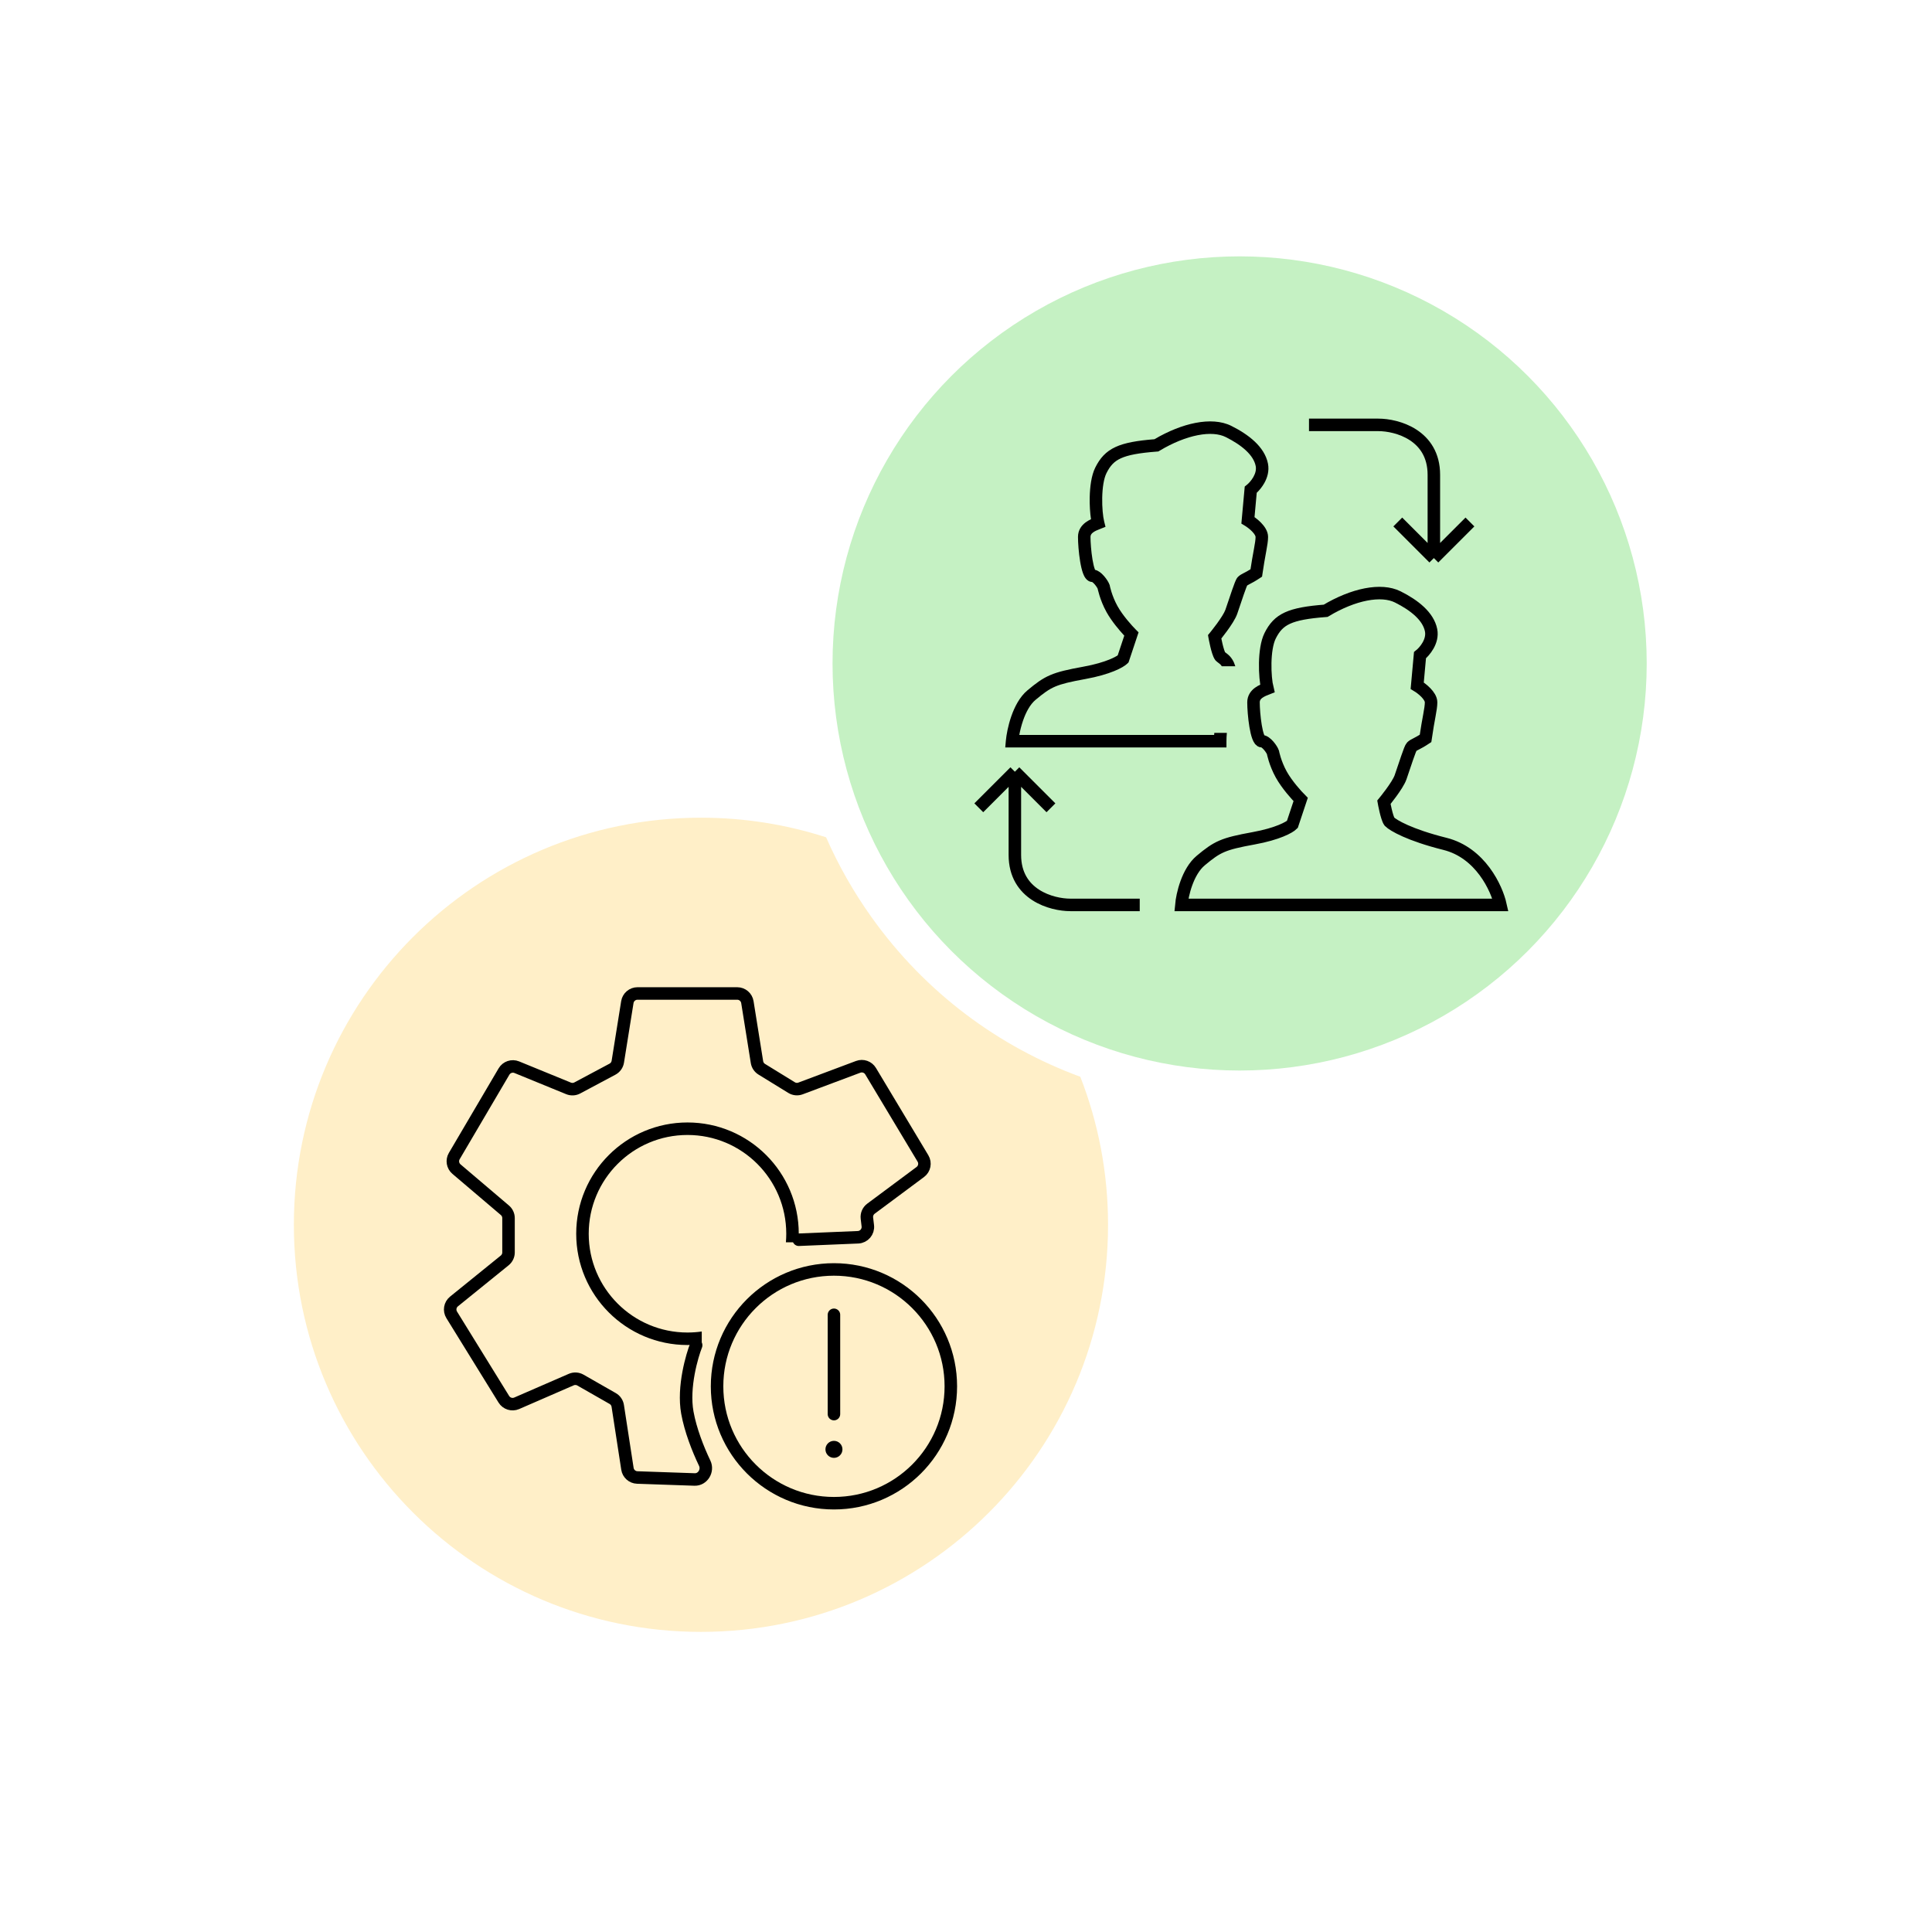 <?xml version="1.0" encoding="UTF-8"?>
<svg xmlns="http://www.w3.org/2000/svg" width="309" height="309" viewBox="0 0 309 309" fill="none">
  <g filter="url(#filter0_d_4318_127)">
    <rect x="4.97" y="0.5" width="300" height="300" rx="8" fill="white"></rect>
  </g>
  <circle cx="198.263" cy="106.11" r="65.109" fill="#C5F1C3"></circle>
  <path fill-rule="evenodd" clip-rule="evenodd" d="M132.123 133.915C125.818 131.88 119.092 130.781 112.11 130.781C76.15 130.781 47 159.932 47 195.891C47 231.85 76.15 261 112.11 261C148.069 261 177.219 231.85 177.219 195.891C177.219 187.538 175.646 179.553 172.781 172.216C159.789 167.438 148.049 158.834 139.404 146.715C136.488 142.627 134.065 138.337 132.123 133.915Z" fill="#FFEFC8"></path>
  <path d="M203.145 101.682C202.079 103.812 202.257 108.338 202.701 110.114C201.961 110.409 200.482 110.912 200.482 112.332C200.482 114.108 200.926 118.546 201.813 118.546C202.523 118.546 203.44 119.877 203.588 120.321C203.588 120.321 203.909 122.045 204.92 123.871C205.828 125.512 207.396 127.235 208.026 127.865L206.695 131.859C206.251 132.303 204.387 133.368 200.482 134.078C195.6 134.966 194.713 135.41 192.05 137.628C189.92 139.404 189.091 143.102 188.943 144.729H239.979C239.387 142.066 236.784 136.386 231.103 134.966C225.423 133.546 222.819 132.007 222.228 131.415C221.784 130.824 221.34 128.309 221.34 128.309C221.34 128.309 223.535 125.655 224.003 124.315C224.731 122.228 225.508 119.703 225.778 119.433C226.133 119.078 226.665 118.989 227.997 118.102C228.441 114.995 228.884 113.398 228.884 112.332C228.884 111.267 227.405 110.114 226.665 109.67L227.109 104.788C227.849 104.196 229.239 102.569 228.884 100.794C228.441 98.575 226.222 96.8 223.559 95.469C220.896 94.137 216.458 95.025 212.02 97.688C206.251 98.131 204.476 99.019 203.145 101.682Z" stroke="black" stroke-width="2"></path>
  <path fill-rule="evenodd" clip-rule="evenodd" d="M185.464 72.085C187.604 70.801 189.715 69.964 191.575 69.602C193.451 69.237 194.979 69.373 196.041 69.903C197.32 70.543 198.449 71.269 199.297 72.067C200.146 72.866 200.665 73.69 200.833 74.531C200.947 75.104 200.79 75.707 200.465 76.284C200.139 76.863 199.695 77.323 199.413 77.548L199.081 77.814L199.042 78.238L198.598 83.12L198.542 83.745L199.08 84.068C199.392 84.255 199.874 84.603 200.263 85.004C200.697 85.452 200.813 85.758 200.813 85.873C200.813 86.298 200.723 86.87 200.552 87.814L200.492 88.145C200.351 88.917 200.178 89.869 200.002 91.049C199.572 91.317 199.25 91.485 198.991 91.619L198.916 91.657C198.635 91.802 198.286 91.98 198 92.266C197.834 92.432 197.73 92.642 197.685 92.735C197.62 92.867 197.554 93.023 197.489 93.187C197.357 93.517 197.206 93.942 197.045 94.407C196.899 94.834 196.748 95.283 196.593 95.743L196.593 95.743L196.593 95.744C196.397 96.329 196.195 96.932 195.987 97.526C195.81 98.033 195.238 98.916 194.618 99.765C194.323 100.168 194.042 100.531 193.834 100.794C193.731 100.925 193.646 101.031 193.587 101.103C193.558 101.139 193.535 101.167 193.52 101.186L193.503 101.206L193.499 101.211L193.498 101.212L193.498 101.212L193.498 101.212L193.204 101.568L193.284 102.023L194.269 101.849C193.284 102.023 193.284 102.023 193.284 102.023L193.284 102.023L193.284 102.024L193.285 102.026L193.286 102.032L193.29 102.056L193.306 102.141C193.319 102.215 193.339 102.319 193.364 102.446C193.414 102.699 193.486 103.044 193.573 103.411C193.659 103.775 193.764 104.175 193.88 104.531C193.983 104.848 194.136 105.261 194.356 105.556L194.399 105.613L194.449 105.663C194.572 105.786 194.699 105.886 194.796 105.959C194.832 105.987 194.864 106.011 194.893 106.033C194.951 106.077 194.998 106.112 195.053 106.157C195.188 106.266 195.304 106.38 195.413 106.558C195.414 106.56 195.415 106.562 195.416 106.563H197.575C197.451 106.152 197.298 105.808 197.119 105.516C196.858 105.088 196.567 104.81 196.314 104.604C196.229 104.535 196.136 104.465 196.067 104.413L196.009 104.37C195.995 104.358 195.981 104.348 195.969 104.338C195.956 104.328 195.944 104.319 195.934 104.311C195.931 104.303 195.927 104.295 195.923 104.287C195.918 104.277 195.913 104.266 195.908 104.253C195.87 104.166 195.827 104.052 195.781 103.911C195.689 103.629 195.6 103.289 195.519 102.95C195.446 102.642 195.384 102.347 195.338 102.117L195.404 102.034C195.622 101.757 195.919 101.373 196.232 100.945C196.826 100.132 197.585 99.017 197.876 98.185C198.079 97.602 198.295 96.958 198.5 96.348L198.5 96.347L198.5 96.347C198.656 95.884 198.805 95.44 198.936 95.059C199.095 94.599 199.234 94.211 199.347 93.926C199.399 93.796 199.44 93.7 199.472 93.635C199.53 93.596 199.642 93.534 199.909 93.396C200.268 93.211 200.771 92.947 201.48 92.474L201.852 92.226L201.916 91.784C202.109 90.432 202.301 89.372 202.459 88.505L202.459 88.505L202.52 88.17C202.682 87.273 202.813 86.513 202.813 85.873C202.813 84.923 202.19 84.119 201.699 83.613C201.36 83.263 200.983 82.953 200.644 82.708L200.998 78.816C201.396 78.437 201.848 77.904 202.208 77.266C202.674 76.438 203.034 75.34 202.794 74.138C202.518 72.759 201.705 71.587 200.668 70.611C199.63 69.634 198.318 68.806 196.935 68.115C195.334 67.314 193.311 67.227 191.193 67.639C189.123 68.042 186.87 68.937 184.639 70.249C181.869 70.472 179.896 70.812 178.431 71.484C176.844 72.211 175.92 73.293 175.179 74.775C174.542 76.05 174.32 77.903 174.286 79.551C174.26 80.812 174.343 82.072 174.493 83.045C174.221 83.173 173.924 83.335 173.65 83.536C173.022 83.999 172.411 84.747 172.411 85.873C172.411 86.816 172.526 88.425 172.757 89.809C172.872 90.496 173.023 91.181 173.223 91.716C173.321 91.978 173.454 92.266 173.641 92.506C173.808 92.721 174.146 93.055 174.668 93.084C174.681 93.091 174.7 93.103 174.725 93.12C174.823 93.189 174.949 93.305 175.085 93.462C175.217 93.615 175.338 93.782 175.431 93.929C175.499 94.037 175.537 94.111 175.555 94.149C175.568 94.208 175.586 94.29 175.611 94.394C175.662 94.603 175.739 94.897 175.85 95.25C176.07 95.955 176.427 96.908 176.974 97.896C177.776 99.345 179.032 100.821 179.815 101.663L178.766 104.81C178.559 104.953 178.141 105.198 177.439 105.483C176.502 105.864 175.127 106.29 173.232 106.635C170.797 107.078 169.25 107.426 167.969 107.975C166.661 108.536 165.679 109.283 164.339 110.401C163.065 111.462 162.25 113.105 161.737 114.585C161.216 116.088 160.957 117.569 160.876 118.455L160.777 119.546H161.872H195.156H196.156V118.546C196.156 118.102 196.18 117.657 196.222 117.214H194.214C194.205 117.324 194.197 117.435 194.189 117.546H163.024C163.148 116.869 163.344 116.058 163.627 115.24C164.098 113.882 164.762 112.651 165.619 111.937C166.941 110.836 167.734 110.252 168.757 109.814C169.805 109.364 171.143 109.047 173.59 108.602C175.6 108.237 177.11 107.776 178.192 107.336C179.24 106.91 179.966 106.472 180.331 106.107L180.498 105.94L180.572 105.716L181.904 101.722L182.099 101.135L181.662 100.698C181.055 100.091 179.564 98.446 178.724 96.927C178.26 96.088 177.951 95.267 177.758 94.653C177.662 94.347 177.597 94.096 177.555 93.924C177.535 93.839 177.52 93.774 177.511 93.731C177.509 93.719 177.506 93.708 177.505 93.699C177.504 93.694 177.503 93.69 177.502 93.686L177.5 93.678L177.5 93.678L177.5 93.677L177.5 93.677L177.5 93.677L177.5 93.677L177.488 93.61L177.466 93.545C177.334 93.148 176.975 92.59 176.596 92.152C176.395 91.921 176.149 91.676 175.872 91.482C175.689 91.354 175.441 91.211 175.146 91.137C175.13 91.102 175.114 91.061 175.096 91.014C174.964 90.661 174.837 90.125 174.73 89.481C174.517 88.203 174.411 86.705 174.411 85.873C174.411 85.579 174.539 85.366 174.836 85.147C175.137 84.925 175.5 84.781 175.876 84.632L176.001 84.582L176.812 84.258L176.6 83.411C176.407 82.639 176.253 81.158 176.286 79.592C176.318 77.999 176.54 76.525 176.968 75.669C177.558 74.489 178.188 73.795 179.264 73.302C180.42 72.772 182.15 72.446 185.026 72.225L185.261 72.207L185.464 72.085ZM199.508 93.564C199.508 93.564 199.506 93.567 199.503 93.573C199.506 93.566 199.508 93.564 199.508 93.564Z" fill="black"></path>
  <path d="M209.358 67.954H220.452C223.411 67.954 229.328 69.551 229.328 75.942V89.255M229.328 89.255L223.559 83.486M229.328 89.255L235.098 83.486" stroke="black" stroke-width="2"></path>
  <path d="M182.287 144.729L171.192 144.729C168.233 144.729 162.316 143.132 162.316 136.741L162.316 123.428M162.316 123.428L168.085 129.197M162.316 123.428L156.547 129.197" stroke="black" stroke-width="2"></path>
  <circle cx="133.38" cy="221.726" r="18.694" stroke="black" stroke-width="2"></circle>
  <circle cx="133.38" cy="231.807" r="1.36" fill="black"></circle>
  <path d="M133.38 210.286L133.38 226.168" stroke="black" stroke-width="2" stroke-linecap="round"></path>
  <path d="M111.342 215.161C110.717 216.724 109.185 221.819 109.935 225.946C110.441 228.729 111.616 231.74 112.711 234.029C113.277 235.212 112.402 236.67 111.091 236.625L101.919 236.308C101.129 236.281 100.47 235.696 100.35 234.915L98.802 224.854C98.726 224.359 98.428 223.925 97.993 223.676L92.833 220.728C92.382 220.47 91.837 220.441 91.361 220.648L82.639 224.44C81.889 224.766 81.014 224.492 80.584 223.796L72.246 210.297C71.811 209.593 71.968 208.675 72.611 208.155L80.723 201.588C81.108 201.276 81.332 200.806 81.332 200.31V197.577V194.821C81.332 194.339 81.121 193.881 80.753 193.568L73.008 186.985C72.399 186.467 72.25 185.587 72.656 184.898L80.61 171.375C81.025 170.67 81.894 170.377 82.651 170.686L90.933 174.075C91.386 174.26 91.898 174.234 92.33 174.004L97.961 171C98.415 170.758 98.729 170.317 98.811 169.809L100.336 160.278C100.463 159.48 101.152 158.894 101.96 158.894H117.911C118.719 158.894 119.407 159.48 119.535 160.278L121.069 169.871C121.145 170.344 121.423 170.76 121.831 171.011L126.599 173.945C127.031 174.211 127.563 174.263 128.038 174.084L137.255 170.628C137.998 170.349 138.834 170.641 139.243 171.322L147.618 185.281C148.053 186.006 147.868 186.943 147.19 187.447L139.302 193.314C138.829 193.666 138.581 194.243 138.651 194.828L138.796 196.048C138.91 196.999 138.189 197.846 137.232 197.886L133.38 198.046L127.753 198.281" stroke="black" stroke-width="2" stroke-linecap="round"></path>
  <path fill-rule="evenodd" clip-rule="evenodd" d="M112.237 212.957C111.492 213.064 110.731 213.12 109.956 213.12C101.231 213.12 94.158 206.048 94.158 197.323C94.158 188.598 101.231 181.525 109.956 181.525C118.68 181.525 125.753 188.598 125.753 197.323C125.753 197.784 125.733 198.241 125.695 198.692H127.701C127.736 198.24 127.753 197.784 127.753 197.323C127.753 187.494 119.785 179.525 109.956 179.525C100.126 179.525 92.158 187.494 92.158 197.323C92.158 207.152 100.126 215.12 109.956 215.12C110.729 215.12 111.49 215.071 112.237 214.975V212.957Z" fill="black"></path>
  <defs>
    <filter id="filter0_d_4318_127" x="0.97" y="0.5" width="308" height="308" color-interpolation-filters="sRGB">
      <feFlood flood-opacity="0" result="BackgroundImageFix"></feFlood>
      <feColorMatrix in="SourceAlpha" type="matrix" values="0 0 0 0 0 0 0 0 0 0 0 0 0 0 0 0 0 0 127 0" result="hardAlpha"></feColorMatrix>
      <feOffset dy="4"></feOffset>
      <feGaussianBlur stdDeviation="2"></feGaussianBlur>
      <feComposite in2="hardAlpha" operator="out"></feComposite>
      <feColorMatrix type="matrix" values="0 0 0 0 0 0 0 0 0 0 0 0 0 0 0 0 0 0 0.25 0"></feColorMatrix>
      <feBlend mode="normal" in2="BackgroundImageFix" result="effect1_dropShadow_4318_127"></feBlend>
      <feBlend mode="normal" in="SourceGraphic" in2="effect1_dropShadow_4318_127" result="shape"></feBlend>
    </filter>
  </defs>
</svg>
